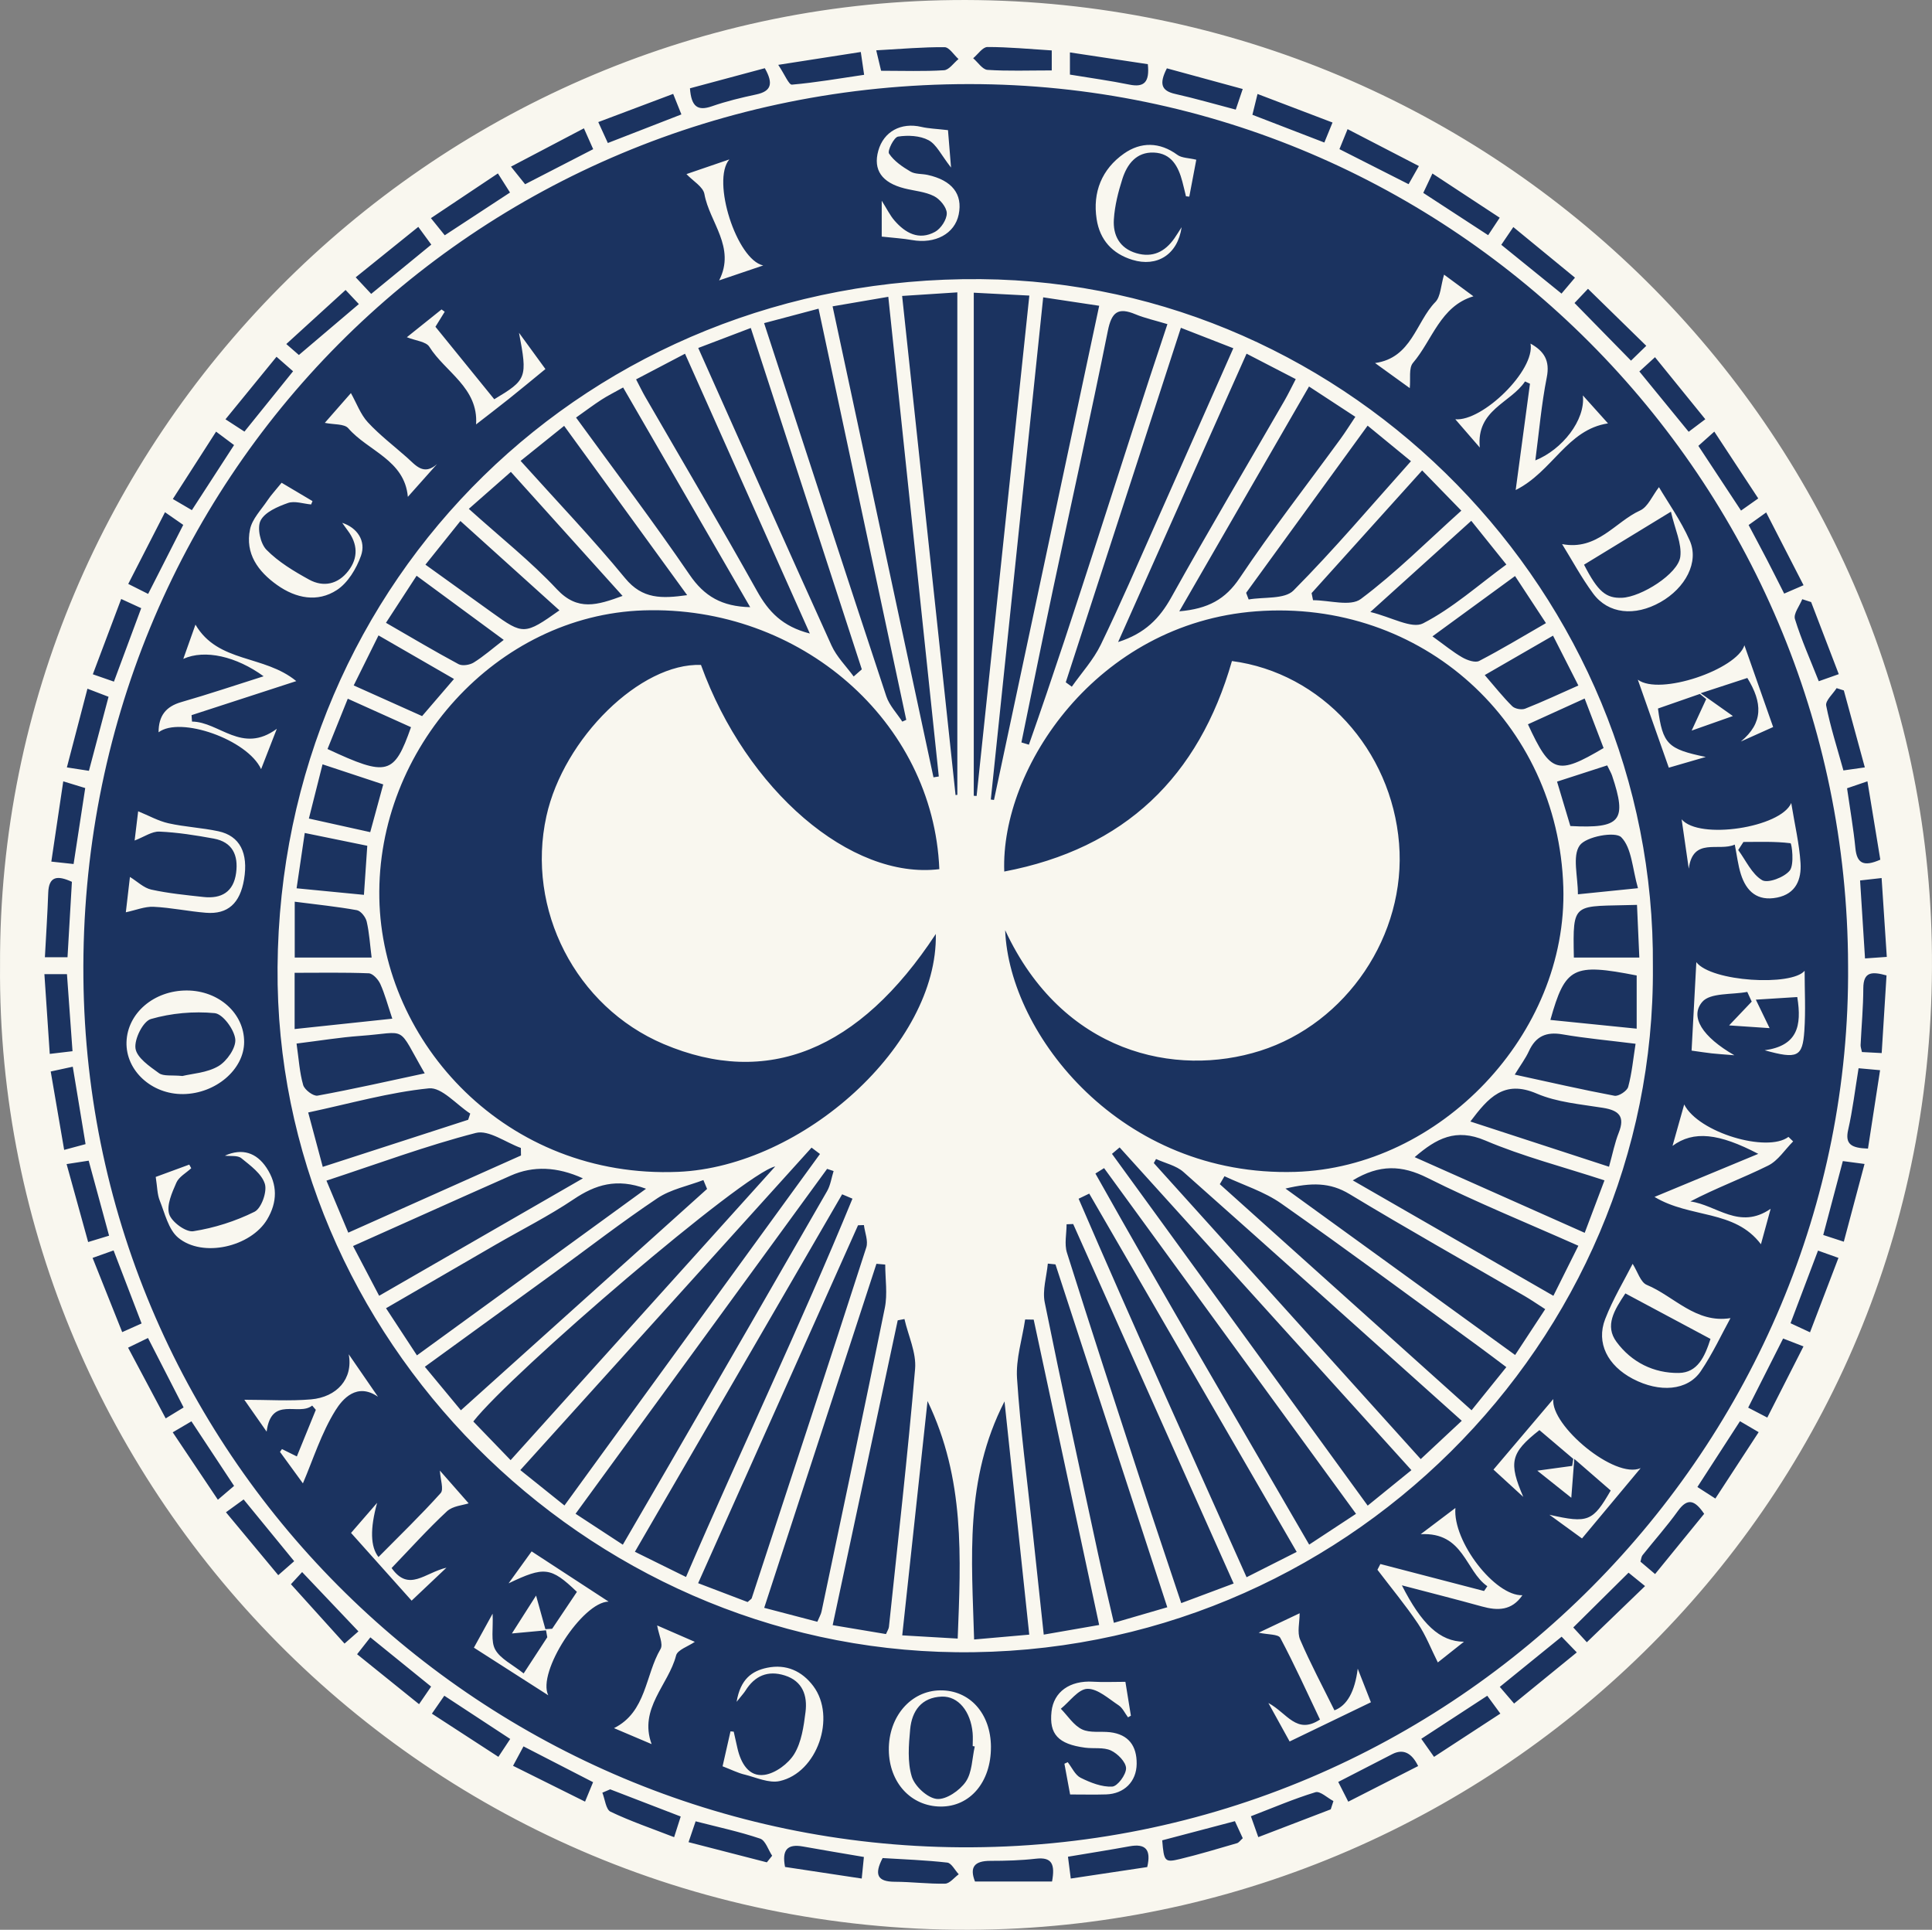 <?xml version="1.0" encoding="UTF-8"?>
<svg id="Layer_1" xmlns="http://www.w3.org/2000/svg" viewBox="0 0 912.02 910.82">
  <rect x="0" y="0" width="912.02" height="910.82" fill="#808080" stroke="none"/>
  <defs>
    <style>
      .cls-1 {
        fill: #f9f7ef;
      }

      .cls-2 {
        fill: #1b3360;
      }
    </style>
  </defs>
  <path class="cls-2" d="M10.88,454.33C9.9,212.43,208.55,12.98,449.34,10.46c244.68-2.55,445.03,192.7,450.03,433.24,5.24,252.28-195.05,447.16-430.95,453.98C211.36,905.11,8.88,697.1,10.88,454.33Z"/>
  <path class="cls-1" d="M.02,455.59C-.99,207.32,202.89,2.6,450.02.03c251.13-2.62,456.76,197.78,461.89,444.66,5.38,258.92-200.19,458.94-442.3,465.94C205.77,918.25-2.04,704.76.02,455.59ZM872.4,455.59c-.54-229.36-186.59-415.9-414.81-415.9-233.98,0-420.46,186.51-418.22,421.68,2.17,228.7,189.59,408.95,413.88,410.52,234.79,1.64,421.02-190.89,419.15-416.3ZM413.63,23.75c1.13,4.74,1.8,7.54,2.3,9.65,10.55,0,20.16.36,29.72-.25,2.38-.15,4.55-3.44,6.82-5.28-2.19-1.96-4.37-5.58-6.58-5.6-10.18-.09-20.37.83-32.25,1.48ZM496.49,33.25v-9.45c-10.5-.65-20.43-1.62-30.36-1.61-2.25,0-4.49,3.44-6.73,5.3,2.25,1.92,4.4,5.34,6.76,5.49,9.61.63,19.29.26,30.33.26ZM21.19,451.8h10.68c.71-12.25,1.4-24.12,2.07-35.6-6.97-3.19-10.91-2.62-11.18,5.24-.34,9.92-1.01,19.83-1.57,30.36ZM286.94,67.5c12.37-4.81,23.39-9.1,34.72-13.5-1.42-3.54-2.4-6-3.88-9.69-11.88,4.47-23.26,8.75-35.36,13.31,1.82,3.98,3.05,6.66,4.52,9.88ZM20.96,459.77c.89,13.21,1.69,25.09,2.53,37.65,4.4-.52,7.31-.86,10.74-1.27-.9-12.55-1.76-24.44-2.62-36.38h-10.65ZM548.64,868.6c.82,10.03,1.15,10.57,8.42,8.82,9.04-2.18,17.95-4.88,26.89-7.47.85-.25,1.49-1.25,2.71-2.34-1.23-2.66-2.45-5.32-3.71-8.05-11.67,3.07-22.64,5.96-34.31,9.04ZM541.56,881.22c1.92-8.23-.72-11.19-8.36-9.8-9.45,1.73-18.94,3.22-29.05,4.92.43,3.38.81,6.28,1.32,10.3,12.18-1.83,23.71-3.56,36.09-5.42ZM367.38,30.61c3.11,4.65,5,9.47,6.46,9.34,11.19-.97,22.3-2.91,34.08-4.64-.54-3.7-.95-6.56-1.57-10.77-12.46,1.94-24.21,3.77-38.98,6.07ZM361.03,32.19c-11.74,3.15-23.72,6.37-35.33,9.49.63,8.65,3.6,10.83,10.35,8.48,6.81-2.37,13.88-4.07,20.95-5.58,7.07-1.51,8.19-5.08,4.04-12.39ZM40.24,371.95c-3.23-.98-6.05-1.85-10.38-3.17-1.93,12.99-3.73,25.08-5.63,37.88,4.18.45,7.06.76,10.51,1.14,1.88-12.27,3.64-23.77,5.49-35.85ZM416.64,876.98c-4.06,7.8-2.47,11.15,5.71,11.18,7.94.02,15.88,1.07,23.8.89,2.18-.05,4.29-2.87,6.43-4.42-1.8-1.92-3.43-5.29-5.42-5.52-10.24-1.16-20.57-1.52-30.52-2.14ZM496.63,888.03c1.49-8.14-.04-11.62-7.55-10.76-7.14.82-14.39,1.02-21.58,1.02-7.51,0-9.91,2.96-7.25,9.74h36.39ZM628.19,853.98c.42-1.3.85-2.61,1.27-3.91-2.86-1.5-6.29-4.85-8.5-4.17-10.18,3.1-20.01,7.33-30.46,11.34,1.22,3.44,2.2,6.2,3.49,9.85,11.83-4.53,23.01-8.82,34.2-13.11ZM881.8,542.11c1.87-12.11,3.73-24.17,5.71-37-3.94-.36-6.84-.62-10.15-.92-1.67,10.2-2.79,19.74-4.91,29.04-1.56,6.84,1.47,8.62,9.35,8.89ZM51.24,328.87c-3.13-1.2-5.87-2.25-9.96-3.82-3.31,12.66-6.4,24.48-9.71,37.15,4.21.65,7.09,1.1,10.41,1.61,3.13-11.81,6.12-23.09,9.26-34.94ZM30.29,542.73c4.06-1.09,6.89-1.86,10.1-2.72-2.04-12.36-3.98-24.08-6.04-36.54-3.99.86-6.8,1.47-10.41,2.26,2.17,12.66,4.19,24.44,6.35,37ZM541.84,30.29c-12.34-1.86-24.29-3.67-36.77-5.55v10.47c9.84,1.63,19,2.87,28.04,4.72,7.05,1.44,9.63-1.17,8.73-9.64ZM887.62,405.75c-2.01-12.2-3.97-24.12-6.08-36.98-4.34,1.48-7.06,2.4-9.62,3.28,1.43,9.99,3.04,19.11,3.94,28.29.71,7.2,3.91,8.88,11.76,5.41ZM407.82,876.46c-10.39-1.78-19.58-3.28-28.75-4.94-7.58-1.37-10,1.75-8.48,9.65,12.09,1.83,23.92,3.61,36.2,5.47.4-3.99.67-6.66,1.02-10.18ZM878.07,415.56c.79,12.43,1.54,24.25,2.33,36.8,3.75-.26,6.59-.46,10.28-.72-.84-12.81-1.62-24.66-2.45-37.22-3.91.44-6.78.76-10.17,1.14ZM669.45,833.55q-4.61-9.5-12.18-5.65c-8.28,4.24-16.54,8.51-25.54,13.14,1.63,3.22,3.07,6.06,4.73,9.32,11.37-5.8,21.79-11.11,32.99-16.81ZM102.01,203.72c-7.11,11.07-13.55,21.11-20.42,31.8,3.52,2.06,6.01,3.52,8.99,5.26,6.85-10.57,13.3-20.52,19.91-30.71-2.86-2.14-5-3.74-8.48-6.34ZM870.39,586.06c3.31-12.43,6.44-24.17,9.78-36.69-4.14-.55-7-.93-10.24-1.36-3.15,11.89-6.13,23.1-9.25,34.88,3.24,1.06,5.99,1.96,9.72,3.17ZM69.93,280.32c5.76-11.33,11.06-21.74,16.57-32.58-2.72-1.89-5.17-3.59-8.61-5.98-5.93,11.56-11.52,22.47-17.35,33.84,3.5,1.76,5.88,2.95,9.4,4.72ZM288.03,844.54c-1.23.52-2.45,1.05-3.68,1.57,1.24,3.09,1.65,7.93,3.86,8.98,9.49,4.53,19.52,7.94,30.02,12.02,1.28-4.01,2.14-6.72,3.11-9.75-11.58-4.46-22.44-8.64-33.3-12.83ZM550.84,32.24c-3.74,7.31-2.65,10.62,3.94,12.1,9.39,2.11,18.65,4.8,28.57,7.4,1.04-3.08,1.97-5.83,3.29-9.73-12.33-3.36-23.87-6.51-35.8-9.76ZM51.49,583.21c-3.35-12.33-6.42-23.59-9.63-35.39-3.29.51-6.17.95-10.42,1.61,3.48,12.58,6.73,24.34,10.17,36.79,3.85-1.17,6.36-1.93,9.87-3ZM854.95,284.16c-1.39-.45-2.79-.9-4.18-1.35-1.25,3.15-4.23,6.84-3.45,9.37,3.01,9.77,7.23,19.17,11.25,29.35,3.07-1.08,5.82-2.06,9.44-3.34-4.52-11.77-8.79-22.9-13.05-34.03ZM53.78,321.72c4.5-12.11,8.57-23.05,12.88-34.67-3.06-1.4-5.71-2.62-9.45-4.34-4.63,12.28-8.92,23.67-13.39,35.54,4.06,1.41,6.58,2.29,9.95,3.46ZM742.68,768.13c2.05,2.23,4.03,4.4,6.4,6.98,9.29-8.97,18.1-17.47,27.48-26.51-3.52-2.86-5.77-4.68-7.79-6.32-8.98,8.89-17.31,17.15-26.09,25.85ZM169.2,769.98c-9.71-10.23-17.92-18.87-26.58-27.99-2.32,2.52-4.31,4.67-5.28,5.73,8.68,9.61,16.71,18.51,25.3,28.02,3.08-2.7,5.1-4.48,6.56-5.76ZM167.92,130.89c2.99,3.2,5,5.36,7.3,7.82,9.73-7.97,18.94-15.52,28.38-23.26-2.14-2.92-3.73-5.08-6.14-8.37-9.92,8-19.43,15.66-29.55,23.81ZM130.53,168.39c-8.07,9.89-15.81,19.36-24.09,29.51,3.45,2.24,5.9,3.83,8.95,5.81,7.87-9.76,15.32-19,22.96-28.48-2.73-2.39-4.75-4.15-7.82-6.84ZM209.95,111.05c10.31-6.76,20.33-13.31,30.81-20.18-2.01-3.17-3.59-5.66-5.72-9.02-10.85,7.24-21,14.02-31.62,21.11,2.9,3.59,4.6,5.71,6.53,8.09ZM275.64,60.57c-12.11,6.36-22.84,11.99-34.42,18.08,2.96,3.7,4.78,5.97,6.66,8.31,10.94-5.63,21.25-10.95,32.14-16.55-1.31-2.94-2.5-5.62-4.37-9.83ZM163.14,136.86c-9.74,8.88-18.55,16.91-27.99,25.52,3.78,3.29,5.99,5.22,5.94,5.17,9.75-8.27,18.85-16,28.31-24.03-2.41-2.57-4.23-4.5-6.27-6.66ZM825.25,664.38c3.06,1.59,5.75,2.99,9.02,4.69,5.99-11.78,11.38-22.38,17.08-33.59-3.88-1.51-6.6-2.56-9.61-3.73-5.59,11.05-10.84,21.43-16.5,32.63ZM106.67,713.77c8.71,10.48,16.37,19.69,24.68,29.68,3.16-2.77,5.37-4.71,7.52-6.59-8.54-10.43-15.94-19.47-23.86-29.15-2.71,1.97-5.06,3.67-8.34,6.05ZM66.84,624.65c-4.44-11.57-8.72-22.74-13.22-34.47-3.36,1.2-6.14,2.18-9.91,3.53,4.77,11.96,9.28,23.25,13.98,35.03,4-1.79,6.44-2.88,9.15-4.09ZM743.26,143.01c8.78,8.95,17.11,17.46,26.67,27.21,2.08-2.02,4.14-4.02,7.21-7-9.95-9.73-18.47-18.05-27.52-26.91-2.6,2.75-4.64,4.89-6.35,6.7ZM804.47,714.5c-4.43-6.55-7.88-7.63-12.39-1.36-5.2,7.23-11.16,13.92-16.72,20.9-.55.7-.59,1.8-.97,3.03,2.13,1.8,4.18,3.54,6.91,5.86,7.82-9.6,15.36-18.86,23.16-28.43ZM591.21,54.18c11.39,4.39,22.31,8.6,33.96,13.09,1.12-2.75,2.23-5.46,3.86-9.44-12.15-4.63-23.48-8.94-35.4-13.48-1.08,4.38-1.71,6.94-2.42,9.83ZM702.07,800.37c-10.54,6.88-20.58,13.43-31.14,20.32,2.24,3.16,3.95,5.59,6.02,8.52,10.59-6.91,20.66-13.47,31.31-20.42-2.48-3.38-4.23-5.77-6.18-8.42ZM890.55,460.38c-6.89-1.89-10.94-1.84-10.96,6.12-.02,8.91-.86,17.83-1.28,26.74-.04.94.36,1.9.64,3.3,3,.16,5.88.31,9.32.49.79-12.74,1.53-24.62,2.28-36.65ZM325.04,869.47c12.92,3.33,24.94,6.42,36.96,9.52.83-1.04,1.67-2.08,2.5-3.12-1.85-2.79-3.15-7.22-5.66-8.07-9.71-3.28-19.8-5.43-30.46-8.17-1.04,3.07-1.98,5.84-3.35,9.85ZM669.8,78.37c-11.3-5.85-22.13-11.46-33.66-17.42-1.57,3.87-2.67,6.57-3.84,9.44,11.1,5.63,21.66,10.98,32.64,16.54,1.77-3.12,3.06-5.4,4.86-8.56ZM880.31,362.2c-3.48-12.74-6.7-24.54-9.91-36.33-1.14-.36-2.27-.72-3.41-1.08-1.75,2.77-5.38,5.92-4.92,8.25,2,10.11,5.2,19.99,8.13,30.59,3.36-.48,6.23-.88,10.1-1.43ZM81.54,676.03c7.46,11.14,14.23,21.25,21.31,31.82,3.28-2.8,5.29-4.51,7.65-6.53-6.82-10.32-13.37-20.24-20.13-30.48-3,1.76-5.27,3.1-8.83,5.19ZM86.67,664.28c-5.66-11.04-11.08-21.61-16.81-32.77-3.17,1.54-5.74,2.79-9.4,4.57,6.09,11.46,11.8,22.2,17.75,33.37,3.51-2.14,5.79-3.53,8.47-5.16ZM854.44,628.81c4.68-12.26,8.95-23.4,13.42-35.11-3.46-1.23-6.21-2.22-9.65-3.44-4.41,11.65-8.61,22.77-12.97,34.28,2.96,1.38,5.38,2.5,9.19,4.28ZM707.96,102.76c-10.77-7.07-20.9-13.73-31.77-20.87-1.89,4.01-3.12,6.61-4.32,9.15,10.47,6.82,20.24,13.19,30.63,19.96,1.63-2.46,3.24-4.89,5.46-8.25ZM235.27,829.2c2.01-3.04,3.63-5.5,5.58-8.44-10.58-6.94-20.58-13.5-31.11-20.41-1.91,2.76-3.58,5.17-5.86,8.46,10.71,6.96,20.76,13.48,31.39,20.39ZM247.12,824.26c-1.81,3.38-3.2,5.95-4.93,9.17,11.6,5.77,22.55,11.22,33.99,16.91,1.58-3.82,2.61-6.32,3.79-9.18-10.71-5.51-21.12-10.87-32.85-16.9ZM830.2,675.96c-3.19-1.87-5.69-3.33-8.83-5.17-6.84,10.56-13.3,20.54-20.1,31.05,3.05,1.96,5.46,3.51,8.48,5.45,6.98-10.7,13.5-20.69,20.44-31.33ZM805.01,197.87c-8.02-9.88-15.7-19.35-23.75-29.28-2.98,2.72-4.92,4.49-7.38,6.74,7.9,9.67,15.46,18.91,23.27,28.46,2.82-2.13,4.96-3.74,7.87-5.93ZM821.87,240.99c3.02-2.13,5.33-3.77,8.13-5.74-7.09-10.79-13.66-20.77-20.74-31.54-3.2,2.86-5.34,4.77-7.53,6.73,6.7,10.16,12.95,19.65,20.14,30.55ZM743.49,131.06c-9.9-8.13-19.17-15.73-29.11-23.89-2.31,3.41-3.95,5.82-5.68,8.37,9.67,7.83,18.74,15.18,28.43,23.03,2.04-2.41,3.92-4.63,6.35-7.51ZM708,796.18c2.38,2.77,4.39,5.13,6.74,7.86,10.07-8.21,19.28-15.71,29.6-24.13-3.02-3.13-5-5.18-7.16-7.42-10.29,8.35-19.31,15.66-29.18,23.68ZM203.51,796.04c-9.72-7.88-18.95-15.36-28.68-23.24-2.26,2.88-4.04,5.14-6.26,7.97,10.08,8.12,19.4,15.63,29.25,23.57,2.07-3.01,3.74-5.45,5.69-8.3ZM851.38,276.21c-6.16-12-11.77-22.91-17.64-34.34-3.45,2.47-5.84,4.18-8.29,5.93,3.1,5.86,5.88,11.02,8.58,16.22,2.68,5.16,5.27,10.36,8.21,16.15,2.98-1.29,5.39-2.33,9.14-3.95ZM780.26,456.26c1.38,176.99-146.27,325.62-328.86,323.56-175.69-1.97-321.69-148.72-320.38-323.24,1.38-183.8,147.27-326.51,332.06-324.83,174.78,1.58,318.68,148.81,317.18,324.51ZM443.42,410.22c-2.82-69.68-65.55-124.55-139.62-122.13-69.25,2.26-126.07,65.1-124.73,135.87,1.29,68.28,60.06,132.52,141.04,129.13,59-2.47,122.71-60.21,121.65-112.27-36.19,55.1-79.64,72.66-128.51,51.94-41.42-17.57-65.04-63.51-55.31-107.57,8.14-36.86,44.52-72.43,72.96-71.35,21.39,59.18,70.75,101.47,112.51,96.39ZM474.5,439.06c1.92,49.32,54.78,116.5,136.92,114.05,68.28-2.04,128.7-65.03,126.56-134.4-2.4-77.56-66.59-136.08-144.98-130.18-75.35,5.67-120.74,74.03-118.93,122.82,56.95-10.84,91.86-44.77,107.48-99.35,42.31,5.56,75.33,41.87,78.9,86.12,3.5,43.27-24.89,84.94-65.58,97.84-39.88,12.64-93.28,1.27-120.36-56.9ZM451.08,375.25c.28-.03.56-.06.84-.1v-237.16c-8.95.58-17.04,1.11-26.06,1.69,8.51,79.5,16.87,157.53,25.22,235.56ZM459.69,375.59c.44.03.89.06,1.33.09,8.23-78.12,16.47-156.24,24.89-236.17-9.17-.47-17.45-.9-26.23-1.36v237.44ZM467.72,377.36c.5.07,1,.13,1.5.2,16.48-77.4,32.96-154.81,49.66-233.24-9.5-1.43-17.48-2.63-26.43-3.98-8.34,79.91-16.53,158.47-24.73,237.02ZM440.66,366.88c.84-.13,1.67-.26,2.51-.39-7.92-75.19-15.83-150.38-23.84-226.4-9.51,1.63-17.54,3-26.3,4.5,16.07,74.99,31.85,148.64,47.63,222.29ZM551.1,152.99c-5.97-1.81-10.71-2.83-15.11-4.66-8.17-3.41-11.23-1.08-13.01,7.77-8.19,40.68-17.24,81.2-25.85,121.8-5.12,24.14-9.98,48.34-14.96,72.51,1.18.36,2.36.72,3.53,1.07,22.99-65.28,42.98-131.6,65.39-198.49ZM640.13,714.5c-40.23-55.2-79.59-109.18-118.94-163.17-1.36.85-2.73,1.71-4.09,2.56,32.87,58.5,66.87,116.36,100.91,175.14,7.77-5.11,14.35-9.43,22.12-14.54ZM294.01,729.07c7.79-13.4,14.75-25.32,21.66-37.27,24.96-43.18,49.93-86.35,74.76-129.6,1.62-2.82,2.08-6.31,3.08-9.49-1.02-.34-2.05-.68-3.07-1.02-39.38,53.98-78.75,107.96-118.74,162.78,7.52,4.92,14.39,9.41,22.31,14.6ZM387.08,544.66c-1.33-1-2.66-2-3.98-3-45.69,50.58-91.38,101.15-137.48,152.19,7.48,6,13.62,10.92,20.84,16.71,40.56-55.78,80.59-110.84,120.62-165.9ZM666.27,693.88c-46.62-51.55-92.18-101.93-137.74-152.32-1.2,1.01-2.4,2.03-3.61,3.04,40.06,55.1,80.12,110.2,120.71,166.03,7.46-6.05,13.57-11.01,20.64-16.75ZM360.7,152.5c19.53,59.79,38.46,118.01,57.69,176.13,1.44,4.34,4.98,7.99,7.55,11.96.62-.28,1.25-.56,1.87-.83-13.73-64.37-27.46-128.74-41.4-194.07-9.06,2.4-16.64,4.41-25.71,6.82ZM402.41,565.75c-1.62-.69-3.24-1.37-4.87-2.06-32.42,55.91-64.83,111.82-97.83,168.72,8.54,4.21,16.01,7.9,24.13,11.9,26.07-60.6,54.07-118.84,78.57-178.56ZM612.12,732.47c-33.15-57.23-65.54-113.17-97.94-169.11-1.67.81-3.34,1.61-5.01,2.42,25.69,59.67,52.59,118.81,79.29,178.64,8.21-4.15,15.27-7.71,23.66-11.95ZM582.36,747.39c-25.64-57.42-50.69-113.54-75.75-169.67-1.04.04-2.08.08-3.12.12,0,4.49-1.11,9.33.17,13.41,11.33,35.93,23.03,71.75,34.72,107.57,6.2,18.97,12.6,37.88,19.24,57.82,8.46-3.17,15.8-5.91,24.73-9.25ZM352.92,756.13c1.43-1.29,1.83-1.47,1.92-1.75,18.11-55.18,36.27-110.35,54.1-165.62.99-3.08-.68-7.01-1.12-10.55-.93.03-1.85.07-2.78.1-25.07,56.09-50.13,112.19-75.48,168.92,8.73,3.32,16.1,6.13,23.36,8.9ZM241.04,689.17c41.42-45.97,82.38-91.43,124.91-138.63-14.56,3.04-124.58,97.43-142.52,120.38,5.5,5.7,10.98,11.38,17.61,18.24ZM690.05,670.59c-44.62-39.97-87.88-78.84-131.38-117.43-3.43-3.04-8.59-4.13-12.95-6.13-.35.64-.71,1.27-1.06,1.91,42.07,46.65,84.13,93.29,126.01,139.73,6.79-6.33,12.53-11.69,19.38-18.09ZM503.1,322.03c.95.69,1.91,1.39,2.86,2.08,4.62-6.57,10.21-12.68,13.67-19.81,9.2-18.98,17.54-38.37,26.12-57.65,12.07-27.13,24.05-54.3,36.45-82.29-8.4-3.27-16-6.23-24.75-9.64-18.31,56.36-36.32,111.83-54.34,167.31ZM417.88,596.85c-1.38-.12-2.77-.24-4.15-.36-17.56,53.81-35.11,107.63-52.98,162.38,9.29,2.43,17.14,4.49,25.08,6.57.95-2.26,1.69-3.46,1.97-4.77,10.05-47.79,20.22-95.55,29.9-143.42,1.32-6.55.18-13.59.18-20.4ZM498.25,596.77c-1.2-.12-2.41-.25-3.61-.37-.57,6.12-2.63,12.55-1.46,18.33,8.01,39.64,16.66,79.16,25.18,118.7,2.3,10.65,4.87,21.25,7.46,32.51,9.32-2.71,17.11-4.98,25.21-7.34-17.87-54.79-35.33-108.3-52.78-161.82ZM329.61,164.24c21.35,47.8,41.95,94.2,62.92,140.43,2.43,5.35,6.92,9.77,10.46,14.62,1.28-1.12,2.56-2.25,3.84-3.37-17.38-53.44-34.76-106.87-52.41-161.12-8.42,3.2-16.06,6.11-24.81,9.44ZM333.78,561.15l-1.74-4.18c-7.29,2.78-15.4,4.35-21.72,8.58-16.66,11.13-32.53,23.45-48.75,35.25-20.1,14.62-40.23,29.2-61.02,44.29,6.01,7.25,11.35,13.7,17.02,20.54,39.69-35.68,77.95-70.08,116.21-104.47ZM578.03,555.16c-.74,1.25-1.47,2.5-2.21,3.75,39.4,35.38,78.81,70.76,118.85,106.71,5.92-7.35,10.99-13.63,16.41-20.36-5.16-3.86-8.99-6.79-12.88-9.63-31.06-22.61-61.93-45.5-93.36-67.58-8.01-5.62-17.83-8.67-26.81-12.89ZM518.87,766.96c-10.52-49.04-20.71-96.58-30.9-144.12-1.35-.02-2.69-.05-4.04-.07-1.38,9.26-4.43,18.63-3.83,27.76,1.57,23.79,4.73,47.47,7.27,71.2,1.75,16.37,3.51,32.74,5.34,49.78,9.21-1.6,16.95-2.95,26.17-4.55ZM527.82,303.03c12.8-4.07,19.63-11.26,25.13-21.13,17.37-31.18,35.56-61.89,53.4-92.81,1.81-3.14,3.37-6.41,5.32-10.15-8.2-4.24-15.18-7.85-23.22-12.01-20.19,45.32-40.04,89.87-60.63,136.09ZM426.96,622.57c-1.06.2-2.12.4-3.18.6-10.19,47.75-20.38,95.5-30.71,143.87,9.64,1.61,17.4,2.91,25.17,4.21.65-1.54,1.29-2.44,1.39-3.4,4.26-40.57,8.87-81.12,12.35-121.76.65-7.64-3.23-15.67-5.02-23.52ZM382.29,299.01c-19.95-44.71-39.31-88.12-58.92-132.06-8.23,4.32-15.44,8.1-23.1,12.11,1.77,3.39,2.94,5.85,4.3,8.2,17.66,30.57,35.63,60.96,52.84,91.78,5.35,9.59,11.88,16.65,24.88,19.97ZM196.82,639.71c36.55-26.58,72.01-52.36,108.15-78.64-13.86-5.15-23.96-1.89-34.14,4.95-11.75,7.9-24.5,14.31-36.79,21.41-17,9.82-33.98,19.69-51.81,30.03,4.98,7.6,9.28,14.16,14.59,22.25ZM606.82,560.98c37.12,26.89,72.33,52.41,108.41,78.55,5.01-7.63,9.44-14.37,14.2-21.63-3.93-2.51-6.74-4.47-9.69-6.18-27.59-16.01-55.4-31.64-82.69-48.14-9.22-5.57-17.97-5.49-30.23-2.6ZM617.93,182.43c-20.48,35.5-40.5,70.18-61.23,106.1,13.63-1.17,21.79-5.7,28.5-15.72,15.02-22.42,31.62-43.77,47.54-65.59,2.35-3.22,4.46-6.61,7.06-10.49-7.59-4.97-14.17-9.26-21.87-14.31ZM271.93,197.08c18.44,25.35,36.65,49.36,53.61,74.21,6.93,10.16,15.26,14.98,28.59,15.28-20.23-34.97-39.99-69.13-59.98-103.69-4.26,2.38-7.35,3.91-10.22,5.77-3.74,2.42-7.3,5.11-11.99,8.43ZM275.17,556.16q-18.24-8.31-34.01-1.32c-6.95,3.08-13.91,6.16-20.85,9.26-17.59,7.86-35.18,15.74-53.65,24,4.34,8.27,8.12,15.49,12.32,23.48,32.13-18.52,63.52-36.61,96.19-55.43ZM638.6,557.12c32.09,18.47,63.06,36.28,94.69,54.48,4.25-8.51,7.85-15.74,11.79-23.63-24.67-10.96-48.41-20.59-71.25-32.04-12.1-6.07-22.61-6.44-35.24,1.19ZM437.85,661.27c-4.1,37.97-7.97,73.82-11.94,110.59,9.58.56,17.63,1.03,26.18,1.52,1.49-38.45,3.49-75.23-14.24-112.11ZM474.19,661.44c-18.95,36.95-15.44,74.14-14.35,112.37,9.42-.83,17.47-1.54,26.03-2.29-3.92-36.91-7.69-72.48-11.68-110.07ZM588.25,279.8c.4,1.05.79,2.09,1.19,3.14,7.2-1.27,16.96,0,21.17-4.24,19.14-19.27,36.71-40.09,55.45-61.02-7.18-5.89-13.48-11.05-20.46-16.78-19.62,26.99-38.49,52.95-57.35,78.9ZM245.75,217.52c17.27,19.22,34.01,36.71,49.33,55.36,8.21,9.99,17.33,9.68,29.3,8.02-19.69-27.09-38.53-53.01-58.07-79.9-6.95,5.59-13.27,10.67-20.56,16.53ZM154.1,557.23c3.69,8.79,6.83,16.28,10.31,24.56,27.93-12.47,54.73-24.45,81.53-36.42-.02-1.19-.04-2.38-.06-3.56-7.14-2.57-15.19-8.65-21.27-7.08-23.33,6.01-46.04,14.46-70.51,22.51ZM748.08,581.86c3.22-8.53,6.15-16.32,9.33-24.75-19.82-6.48-38.64-11.31-56.31-18.83-13.83-5.89-23-1.01-33.29,7.87,26.61,11.84,52.42,23.33,80.27,35.72ZM293.89,281.26c-17.89-19.86-35.14-39.01-52.73-58.54-6.9,6.07-12.98,11.42-19.85,17.45,15.14,13.64,29.34,24.86,41.56,37.93,9.82,10.5,19.11,7.51,31.02,3.16ZM619.15,279.95c.23,1.11.46,2.22.68,3.33,7.67,0,17.66,3.11,22.57-.57,16.52-12.35,31.22-27.12,47.43-41.69-6.44-6.62-12.12-12.45-18.49-18.99-18.05,20.03-35.12,38.97-52.2,57.92ZM221.01,528.51c.32-.97.65-1.95.97-2.92-6.52-4.22-13.46-12.52-19.5-11.91-18.73,1.88-37.12,7.15-56.99,11.39,2.41,9,4.49,16.78,6.87,25.67,23.63-7.65,46.14-14.94,68.65-22.23ZM759.55,550.69c1.73-6.21,2.71-11.32,4.6-16.08,3.05-7.7.06-10.52-7.42-11.73-10.56-1.7-21.69-2.6-31.33-6.74-15.45-6.62-22.82,1.97-31.3,13.19,21.86,7.13,43,14.03,65.45,21.35ZM217.34,245.9c-5.79,7.23-10.97,13.7-16.51,20.61,11.38,8.18,21.47,15.41,31.55,22.68,14.56,10.5,15.31,10.5,31.71-1.12-15.42-13.91-30.68-27.67-46.75-42.17ZM694.53,245.81c-15.86,14.32-30.66,27.7-47.65,43.04,9.96,2.41,19.58,8.1,24.88,5.37,13.91-7.14,25.93-17.95,39.33-27.77-5.69-7.09-10.63-13.26-16.57-20.65ZM139.99,492.55c1.08,7.43,1.42,13.7,3.13,19.57.65,2.24,4.8,5.36,6.79,5,16.85-3.08,33.56-6.88,50.58-10.52-13.51-23.38-7.36-19.33-30.54-17.67-9.57.69-19.07,2.27-29.96,3.61ZM715.05,507.2c16.7,3.63,31.84,7.12,47.09,9.98,1.92.36,5.94-2.26,6.46-4.18,1.76-6.48,2.37-13.26,3.49-20.36-12.62-1.58-23.67-2.57-34.56-4.45-7.65-1.32-12.58.93-15.8,7.95-1.57,3.42-3.88,6.49-6.68,11.06ZM196.66,271.74c-5.1,7.84-9.52,14.63-14.46,22.21,12.11,6.98,23.04,13.5,34.25,19.51,1.8.97,5.3.41,7.19-.77,4.63-2.88,8.78-6.54,14.15-10.67-13.65-10.04-26.62-19.6-41.14-30.28ZM715.19,271.88c-13.53,9.88-25.83,18.86-38.99,28.47,5.74,4.12,9.69,7.41,14.09,9.93,2.3,1.32,6.07,2.65,7.97,1.67,10.59-5.49,20.8-11.68,31.52-17.85-4.95-7.55-9.26-14.11-14.59-22.22ZM139.09,485.69c16.35-1.73,30.9-3.27,46.1-4.89-2.25-6.72-3.56-11.76-5.69-16.43-.97-2.12-3.51-4.91-5.43-4.99-11.66-.46-23.35-.23-34.99-.23v26.53ZM731.87,481.39c13.65,1.38,26.58,2.69,40.74,4.12v-25.1c-30.01-5.86-33.7-4.09-40.74,20.98ZM199.26,337.98c5.04-5.86,9.8-11.4,15.05-17.52-12.51-7.22-23.7-13.68-35.63-20.56-4.17,8.41-7.76,15.64-11.71,23.61,11.3,5.06,21.57,9.67,32.28,14.47ZM175.43,451.94c-.78-6.16-1.1-11.68-2.33-16.99-.49-2.1-2.77-5.02-4.64-5.36-9.36-1.69-18.84-2.65-29.33-4v26.35h36.3ZM733.12,300.02c-11,6.35-21.28,12.28-32.23,18.6,4.82,5.57,8.62,10.4,12.96,14.69,1.26,1.25,4.43,1.84,6.12,1.17,8.24-3.25,16.27-7.02,25.11-10.93-4.18-8.23-7.87-15.49-11.96-23.53ZM154.61,353.52c28.25,13.18,31.43,12.32,39.41-10.3-9.61-4.32-19.27-8.67-29.85-13.44-3.28,8.15-6.32,15.69-9.56,23.74ZM140.01,419.26c11.28,1.1,21.38,2.08,31.79,3.09.59-8.58,1.07-15.68,1.58-23.16-10.07-2.06-19.1-3.91-29.52-6.04-1.34,9.11-2.52,17.1-3.85,26.12ZM772.76,427.09c-30.32.93-30.33-2.22-29.8,24.86h30.9c-.39-8.77-.74-16.83-1.1-24.86ZM152.26,360.75c-2.33,9.25-4.3,17.07-6.45,25.59,10.41,2.31,19.37,4.29,28.96,6.42,2.12-7.79,4.05-14.87,6.14-22.53-9.76-3.23-18.46-6.11-28.65-9.48ZM748.05,329.69c-10.06,4.57-18.42,8.37-26.77,12.17,10.75,23.2,13.83,24.11,35.71,11.21-2.78-7.27-5.59-14.62-8.94-23.37ZM773.22,419.21c-2.66-9.28-2.91-18.98-7.89-24.05-2.8-2.85-16.62-.36-19.62,3.87-3.56,5.03-.84,14.52-.84,23.06,9.28-.94,17.45-1.78,28.35-2.88ZM758.69,361.25c-8.15,2.64-15.55,5.03-23.67,7.66,2.28,7.6,4.31,14.38,6.28,20.96,23.83,1.27,26.85-2.49,19.7-23.79-.43-1.27-1.15-2.43-2.31-4.83ZM770.71,596.51c2.32,3.63,3.71,8.71,6.68,9.94,12.82,5.3,23.13,18.32,39.5,15.68-4.05,7.36-8.36,16.69-14.04,25.08-6.23,9.21-19.45,10.2-32.07,3.57-11.86-6.23-17.4-16.94-13.05-28.19,3.69-9.53,9.08-18.41,12.97-26.08ZM767.27,610.47c-5.28,7.95-9.82,15.24-4.17,22.89,7.06,9.56,17.56,14.83,29.43,14.65,8.78-.14,12.2-7.57,14.93-16.06-13.23-7.07-26.2-14-40.19-21.48ZM705.01,693.62c5.12,4.69,9.59,8.78,14.06,12.88-6.94-16.23-6.11-20.72,7.63-31.51,5.22,4.43,10.6,9,15.98,13.57l-.52,3.32c-5.21.71-10.43,1.42-16.46,2.25,6.05,4.82,11.64,9.28,16.05,12.79.42-5.43.8-10.43,1.41-18.35,7.69,6.68,12.52,10.87,17.19,14.93-8.42,14.61-10.66,15.6-28.93,11.44,6.45,4.69,10.64,7.73,15.38,11.18,9.09-10.9,17.54-21.02,27.69-33.19-12.15,5.37-42.59-20.09-41.24-32.6-9.85,11.62-18.91,22.3-28.24,33.3ZM700.57,750.93c-16.32-4.25-32.63-8.49-48.95-12.74-.46.9-.93,1.81-1.39,2.71,6.42,8.45,13.22,16.64,19.14,25.43,3.77,5.6,6.24,12.08,9.37,18.31,2.81-2.22,6.91-5.48,12.33-9.77-11.4-.09-20.04-8.37-29.3-26.62,13.18,3.46,25.51,6.57,37.77,9.97,7.47,2.07,14.11,2.03,19.13-5.3-12.88.47-32.94-25.3-31.63-41.18-5.4,4.08-10.3,7.78-16.38,12.37,20.39-1.07,20.98,17.34,31.45,24.55-.51.75-1.03,1.5-1.54,2.25ZM737.4,256.8c16.58,3.21,25.08-10.54,36.83-15.86,3.69-1.67,5.76-6.95,8.9-11.01,4.18,7.1,10.3,15.7,14.51,25.16,4.53,10.16-1.99,22.44-13.83,29.12-12.09,6.83-24.62,5.58-31.75-4.07-5.51-7.46-9.93-15.72-14.66-23.34ZM747.76,266.52c6.56,12.8,10.41,15.94,17.96,15.62,9.02-.38,26.44-11.26,27.48-19.35.79-6.2-2.51-12.93-4.42-21.28-15.43,9.41-27.98,17.07-41.01,25.01ZM260.67,768.75c-1.07.06-2.14.12-3.21.18-1.42-5.12-2.84-10.24-4.4-15.85-3.99,6.25-7.91,12.41-11.41,17.89,5.77-.53,10.94-1.01,16.11-1.49.2,1.09.39,2.18.59,3.27-3.49,5.35-6.99,10.71-11.15,17.08-5.36-4.27-10.97-6.87-13.41-11.24-2.19-3.92-.9-9.79-1.25-16.96-3.51,6.37-6.06,10.99-8.83,16.04,11.86,7.6,22.81,14.61,35.11,22.48-5.42-10.87,16.13-44.05,28.47-44.22-12.65-8.25-24.12-15.73-36.33-23.7-3.97,5.5-7.42,10.29-10.88,15.08,16.84-8.04,19.88-7.81,32.26,4.02-4.1,6.11-7.88,11.75-11.67,17.4ZM686.99,197.89c3.41,3.93,7.32,8.45,11.56,13.34-1.75-17.89,14.51-20.94,21.36-31.2.78.36,1.55.72,2.33,1.08-2.2,16.35-4.4,32.7-6.75,50.18,17.44-8.7,24.27-28.54,43.58-31.46-3.35-3.73-6.9-7.67-11.86-13.2,1.29,11.7-9.85,25.63-22.44,30.67,1.75-13.28,2.86-26.38,5.4-39.19,1.58-7.96-1.29-12.37-7.67-15.94,2.26,12.62-22.67,36.83-35.5,35.72ZM828.85,471.82c6.72-.42,13.44-.85,19.57-1.23,2.24,13.82-.02,22.99-15.4,25.12,15.52,4.3,17.89,3.17,18.74-9.15.66-9.56.13-19.19.13-28.37-6.15,7.37-44,5.2-51.12-4.06-.77,14.35-1.5,28.02-2.24,41.74,4.21.58,6.94,1.02,9.68,1.32,2.66.29,5.34.45,10.52.87-15.03-8.63-21.19-18.14-15.16-25.19,3.77-4.4,13.95-3.33,21.25-4.71.7,1.53,1.4,3.06,2.1,4.58-3.56,3.74-7.11,7.49-10.68,11.23,6.41.43,13.22.89,19.12,1.29-2.35-4.87-4.43-9.16-6.51-13.46ZM787.78,362.33c6.72-1.95,12.08-3.5,17.44-5.06-17.9-3.71-20.32-5.97-22.56-22.86,6.49-2.26,13.14-4.57,19.79-6.89l2.98,2.44c-2.23,4.83-4.46,9.67-6.87,14.87,6.5-2.29,13.42-4.74,19.47-6.87-4.29-3.04-8.49-6.01-15.22-10.77,9.83-3.21,16.12-5.27,22.04-7.2,7.17,11.67,7.63,21.17-3.07,30,4.8-2.16,9.61-4.31,15.25-6.84-4.55-12.94-8.84-25.17-13.56-38.58-3.64,11.42-40,23.93-50.32,16.23,5.42,15.37,9.93,28.18,14.63,41.53ZM90.43,337.54c16.05-5.22,32.1-10.43,49.43-16.07-15.24-12.53-36.92-8.42-47.59-26.66-1.89,5.33-3.64,10.26-5.74,16.17,10.23-4.62,25.08-1.13,37.91,8.21-13.15,4.16-25.9,8.46-38.82,12.17-7.41,2.13-10.75,6.55-10.76,14.27,10.16-7.72,41.97,3.42,48.4,17.39,2.43-6.23,4.6-11.81,7.42-19.04-16.45,12.14-27.12-3.29-40.04-3.41-.07-1.01-.14-2.02-.21-3.02ZM844.26,536.59c-10.02,7.56-42.4-1.94-49.22-15.3-1.86,6.59-3.49,12.37-5.51,19.55,9.97-7.35,21.92-5.94,40.48,3.76-16.16,6.7-31.88,13.22-48.98,20.32,16.92,10.2,37.84,5.87,50.24,22.35,1.47-5.38,2.87-10.5,4.59-16.74-14.8,10.16-25.56-1.83-37.91-3.47,12.21-6.38,24.79-11.01,36.73-16.93,4.67-2.31,7.9-7.52,11.79-11.41-.74-.71-1.47-1.42-2.21-2.13ZM115.25,491.84c-.05,12.93-13.41,24.34-28.74,24.55-14.88.2-27.19-11.08-26.79-24.55.41-13.65,12.97-24.39,28.47-24.35,15.13.04,27.11,10.82,27.06,24.34ZM86.12,507.85c4.59-1.13,11.64-1.48,17.02-4.67,3.99-2.36,8.37-8.69,7.92-12.73-.52-4.6-5.89-11.89-9.7-12.26-9.94-.96-20.54,0-30.13,2.77-3.7,1.07-7.9,9.48-7.27,13.88.63,4.39,6.66,8.47,11.06,11.66,2.18,1.58,6.04.84,11.11,1.35ZM467.78,824.53c.08,16.51-9.83,28.24-23.76,28.13-14.01-.11-24.27-11.3-24.44-26.66-.17-15.76,10.36-28.01,24.24-28.18,13.95-.17,23.89,10.91,23.97,26.71ZM460.16,824.31c-.33-.07-.66-.13-.99-.2,0-2.07.16-4.15-.03-6.2-.92-10.17-6.78-17.41-14.54-17.14-9.62.34-14.14,6.78-14.95,15.43-.69,7.42-1.34,15.42.76,22.32,1.38,4.53,7.42,10.11,11.84,10.55,4.37.44,10.8-3.98,13.64-8.11,3.05-4.43,2.97-11.01,4.26-16.66ZM434.93,59.89c-9.6-2.24-17.8,2.19-20.33,11.28-2.5,9.01,1.66,15.03,12.33,17.74,4.69,1.19,9.78,1.54,13.98,3.66,2.8,1.42,6,5.28,6.03,8.08.03,2.99-2.78,7.26-5.55,8.78-7.6,4.15-14.03.58-19.17-5.37-2.11-2.45-3.55-5.47-5.99-9.32v16.93c5.87.65,10.11.88,14.26,1.62,11.01,1.97,20.22-2.97,22.08-12.07,1.96-9.6-3.12-16.11-14.66-18.66-2.7-.6-5.86-.27-8.09-1.58-3.8-2.24-7.79-4.94-10.13-8.49-.87-1.32,2.32-7.72,4.25-8.02,4.68-.73,10.35-.46,14.39,1.7,3.77,2.01,5.95,6.98,10.62,12.92-.65-8.01-1.09-13.29-1.44-17.66-5.38-.63-9.07-.73-12.59-1.54ZM63.56,396.71c4.5-1.72,8.16-4.37,11.7-4.21,8.59.38,17.18,1.74,25.66,3.3,8.84,1.63,11.65,7.86,10.54,16.18-1.2,9.01-6.93,12.31-15.42,11.38-8.24-.9-16.54-1.71-24.61-3.48-3.57-.78-6.63-3.85-10.09-5.98-.67,5.74-1.4,12.1-1.94,16.68,4.73-1,8.97-2.79,13.12-2.59,8.26.39,16.45,2.16,24.71,2.82,10.33.83,16.09-4.47,17.98-15.76,2.08-12.46-1.96-20.53-12.11-22.71-7.76-1.67-15.8-2.03-23.54-3.76-4.81-1.07-9.29-3.62-14.34-5.67-.41,3.41-1.07,8.83-1.67,13.8ZM793.82,386.69c8.26,9.83,46.8,3.95,51.75-7.68,1.66,10.26,3.82,19.26,4.39,28.36.47,7.58-2.08,14.49-11.08,16.27-9.25,1.83-14.5-2.86-17.09-11.06-1.34-4.23-1.83-8.72-2.87-13.95-7.56,3.43-19.77-3.72-21.72,11.38-1.05-7.29-2.11-14.58-3.37-23.32ZM823.01,397.39c-.82,1.27-1.65,2.53-2.47,3.8,3.64,4.93,6.41,11.33,11.27,14.22,2.73,1.62,10.47-1.31,13.06-4.53,2.25-2.8.94-12.82.35-12.89-7.32-.92-14.79-.6-22.22-.6ZM515.89,793.73c-10.83-.63-18.49,4.77-19.51,14.09-1.17,10.64,3.13,15.36,15.81,17.05,4.11.55,8.73-.3,12.26,1.34,3.16,1.47,7.07,5.44,7.12,8.37.05,3.02-4.03,8.53-6.54,8.66-4.91.27-10.27-1.87-14.88-4.15-2.62-1.29-4.12-4.84-6.12-7.37-.52.24-1.04.49-1.56.73.99,5.34,1.98,10.67,2.69,14.51,6.19,0,11.6.14,17-.03,8.51-.27,14.34-6.04,14.42-14.44.08-8.42-3.8-13.87-12.55-14.91-4.46-.53-9.52.45-13.28-1.37-3.96-1.92-6.7-6.37-9.97-9.71,4.16-3.36,8.25-9.28,12.5-9.4,4.87-.14,10.03,4.65,14.76,7.76,1.91,1.26,2.99,3.76,4.45,5.69.45-.26.91-.51,1.36-.77-.93-5.72-1.85-11.44-2.59-15.99-5.54,0-10.47.24-15.36-.05ZM210.76,739.92c-10.3,2.41-17.77,11.65-25.9.16,8.8-9.14,17.08-18.37,26.12-26.77,2.76-2.57,7.63-2.86,10.25-3.76-3.26-3.71-8.27-9.41-13.58-15.46.24,4.29,1.92,8.9.37,10.63-9.34,10.39-19.42,20.12-29.35,30.17q-5.72-7.22-.65-25.58c-5.42,6.25-9.35,10.78-12.31,14.2,9.79,10.95,18.93,21.16,28.6,31.97,5.61-5.31,10.02-9.49,16.45-15.57ZM629.94,807.25c-5.45-11.03-11.31-21.99-16.2-33.37-1.48-3.44-.23-8.06-.23-12.45-5.03,2.39-11.71,5.55-19.35,9.17,4.38.96,9.26.66,10.21,2.45,6.72,12.65,12.63,25.73,18.74,38.55-11.12,7.28-15.45-3.03-24.36-7.82,4.17,7.55,6.92,12.53,10.03,18.17,13.13-6.33,25.44-12.27,38.37-18.51-2.32-5.91-4.27-10.88-6.22-15.85q-2.06,16.28-10.99,19.66ZM147.37,663.41c.57.67,1.15,1.34,1.72,2.01-2.93,7.19-5.86,14.38-8.96,21.99-2.84-1.4-4.94-2.43-7.03-3.47l-.93,1.32c4.14,5.69,8.28,11.37,10.82,14.86,4.84-11.31,8.71-23.78,15.39-34.49,3.27-5.24,10.07-13.28,20.05-6.39-4.11-5.97-8.22-11.94-13.81-20.05,2.18,11.61-5.62,20.22-17.79,21.29-10.15.89-20.45.18-31.5.18,3.45,4.92,6.57,9.38,10.54,15.05,2.18-17.09,15.14-7.16,21.5-12.3ZM126.3,236.13c-2.98,4.46-7.24,8.76-8.27,13.68-2.39,11.47,3.77,19.91,12.8,26.32,8.89,6.3,19.06,8.31,28.19,2.35,5.19-3.38,9.22-10.09,11.38-16.15,2.53-7.1-1.89-13.32-8.85-15.56.98,1.38,1.75,2.51,2.57,3.59,4.75,6.3,5.1,12.9.3,19.11-4.85,6.29-11.71,7.83-18.53,4.08-7.16-3.94-14.45-8.31-20.1-14.06-2.9-2.94-4.51-10.39-2.78-13.8,2.03-3.99,8.06-6.57,12.89-8.28,3.18-1.13,7.28.36,10.97.68.22-.53.43-1.05.65-1.58-5.2-3.09-10.41-6.18-14.59-8.66-2.94,3.64-4.98,5.81-6.62,8.26ZM351.43,837.54c5.51,1.38,11.56,4.22,16.63,3.09,17.76-3.95,26.77-30.21,15.9-44.78-5.37-7.19-12.88-10.55-21.84-8.69-7.18,1.49-12.6,5.36-14.4,16.08,2.54-3.19,3.46-4.14,4.15-5.24,4.4-7.06,10.59-9.74,18.57-7.22,8.47,2.66,10.79,9.55,9.81,17.28-.85,6.77-1.88,14.15-5.29,19.77-2.8,4.6-8.91,9.15-14.1,9.87-7.41,1.04-11.13-5.55-12.73-12.5-.6-2.62-1.18-5.25-1.77-7.88-.51-.05-1.01-.1-1.52-.15-1.31,5.78-2.62,11.56-3.74,16.49,4.1,1.58,7.12,3.1,10.32,3.9ZM245,157.07c4.06,21.25,3.68,22.18-11.68,31.37-9.22-11.35-18.51-22.81-27.77-34.21,1.66-2.68,3.02-4.89,4.38-7.09-.5-.36-1-.72-1.5-1.09-5.86,4.69-11.72,9.38-16.37,13.11,4.17,1.67,9.06,2.04,10.61,4.51,7.48,11.94,23.21,19.32,22.07,36.64,4.65-3.61,10.09-7.76,15.45-12.03,5.4-4.3,10.7-8.72,17.28-14.1-4.01-5.51-7.53-10.33-12.47-17.11ZM561.42,92.8c1.17-6.15,2.34-12.31,3.3-17.41-3.64-.88-6.86-.79-8.91-2.29-8.43-6.19-17.32-6.17-25.24-.6-10.4,7.3-14.87,18.17-12.89,30.95,1.51,9.77,7.37,16.28,16.88,19.19,11.57,3.55,21.38-2.43,23.24-15.41-1.65,2.55-2.5,3.95-3.44,5.29-4.43,6.31-10.25,9.25-17.96,6.98-7.9-2.33-11.07-8.5-10.59-15.94.41-6.46,2.05-12.97,4.04-19.17,2.24-6.95,6.61-12.71,14.82-12.38,8.3.33,11.59,6.56,13.47,13.7.61,2.3,1.14,4.63,1.71,6.94.52.05,1.05.11,1.57.16ZM113.91,546.63c4.3,3.5,9.64,7.36,11.12,12.14,1.15,3.71-1.65,11.56-4.88,13.16-9,4.47-18.98,7.64-28.9,9.19-3.5.55-10.23-4.38-11.39-8.09-1.32-4.23,1.35-10.15,3.4-14.84,1.21-2.76,4.61-4.57,7.02-6.81-.31-.57-.62-1.14-.94-1.71-5.8,2.13-11.6,4.27-15.83,5.82.75,4.73.7,8.18,1.89,11.13,2.45,6.09,4.1,13.67,8.69,17.52,11.54,9.66,34.32,4.35,42.04-8.61,4.85-8.14,4.97-16.46-.36-24.43-4.71-7.06-11.42-9.32-19.61-5.64,2.63.33,6-.25,7.74,1.17ZM332.53,91.6c2.36,13.29,14.93,25.1,6.95,40.74,6.27-2.13,12.92-4.38,20.8-7.05-12.51-2.7-24.52-40.06-15.99-50.05-8.25,2.83-15.14,5.19-20.24,6.93,3.07,3.26,7.86,5.97,8.48,9.43ZM677.55,142.58c-9.16,9.42-11.16,26.35-28.44,28.77,5.47,3.95,11.41,8.24,16.38,11.83.46-4.32-.57-9.46,1.53-11.92,9.1-10.62,12.88-26.77,28.53-31.41-4.27-3.15-10.02-7.39-13.87-10.23-1.57,5.29-1.58,10.35-4.12,12.96ZM192.15,215.96c-6.22-5.51-12.9-10.59-18.51-16.65-3.45-3.73-5.28-8.95-7.99-13.78-3.54,4.04-8.35,9.52-12.32,14.05,4.27.88,9.22.39,11.08,2.55,9.28,10.74,26.6,14.96,28.12,32.37,4.18-4.69,8.98-10.08,13.78-15.47-6.34,5.67-10.12.52-14.17-3.07ZM311.8,778.33c-7.25,12.27-6.62,29.68-21.95,37.32,5.27,2.24,11.77,5,17.75,7.54-6.18-16.83,8.02-28,11.55-41.83.69-2.7,5.74-4.29,8.85-6.44-5.33-2.32-12.06-5.25-17.78-7.74.7,4.22,2.99,8.78,1.58,11.15Z"/>
</svg>